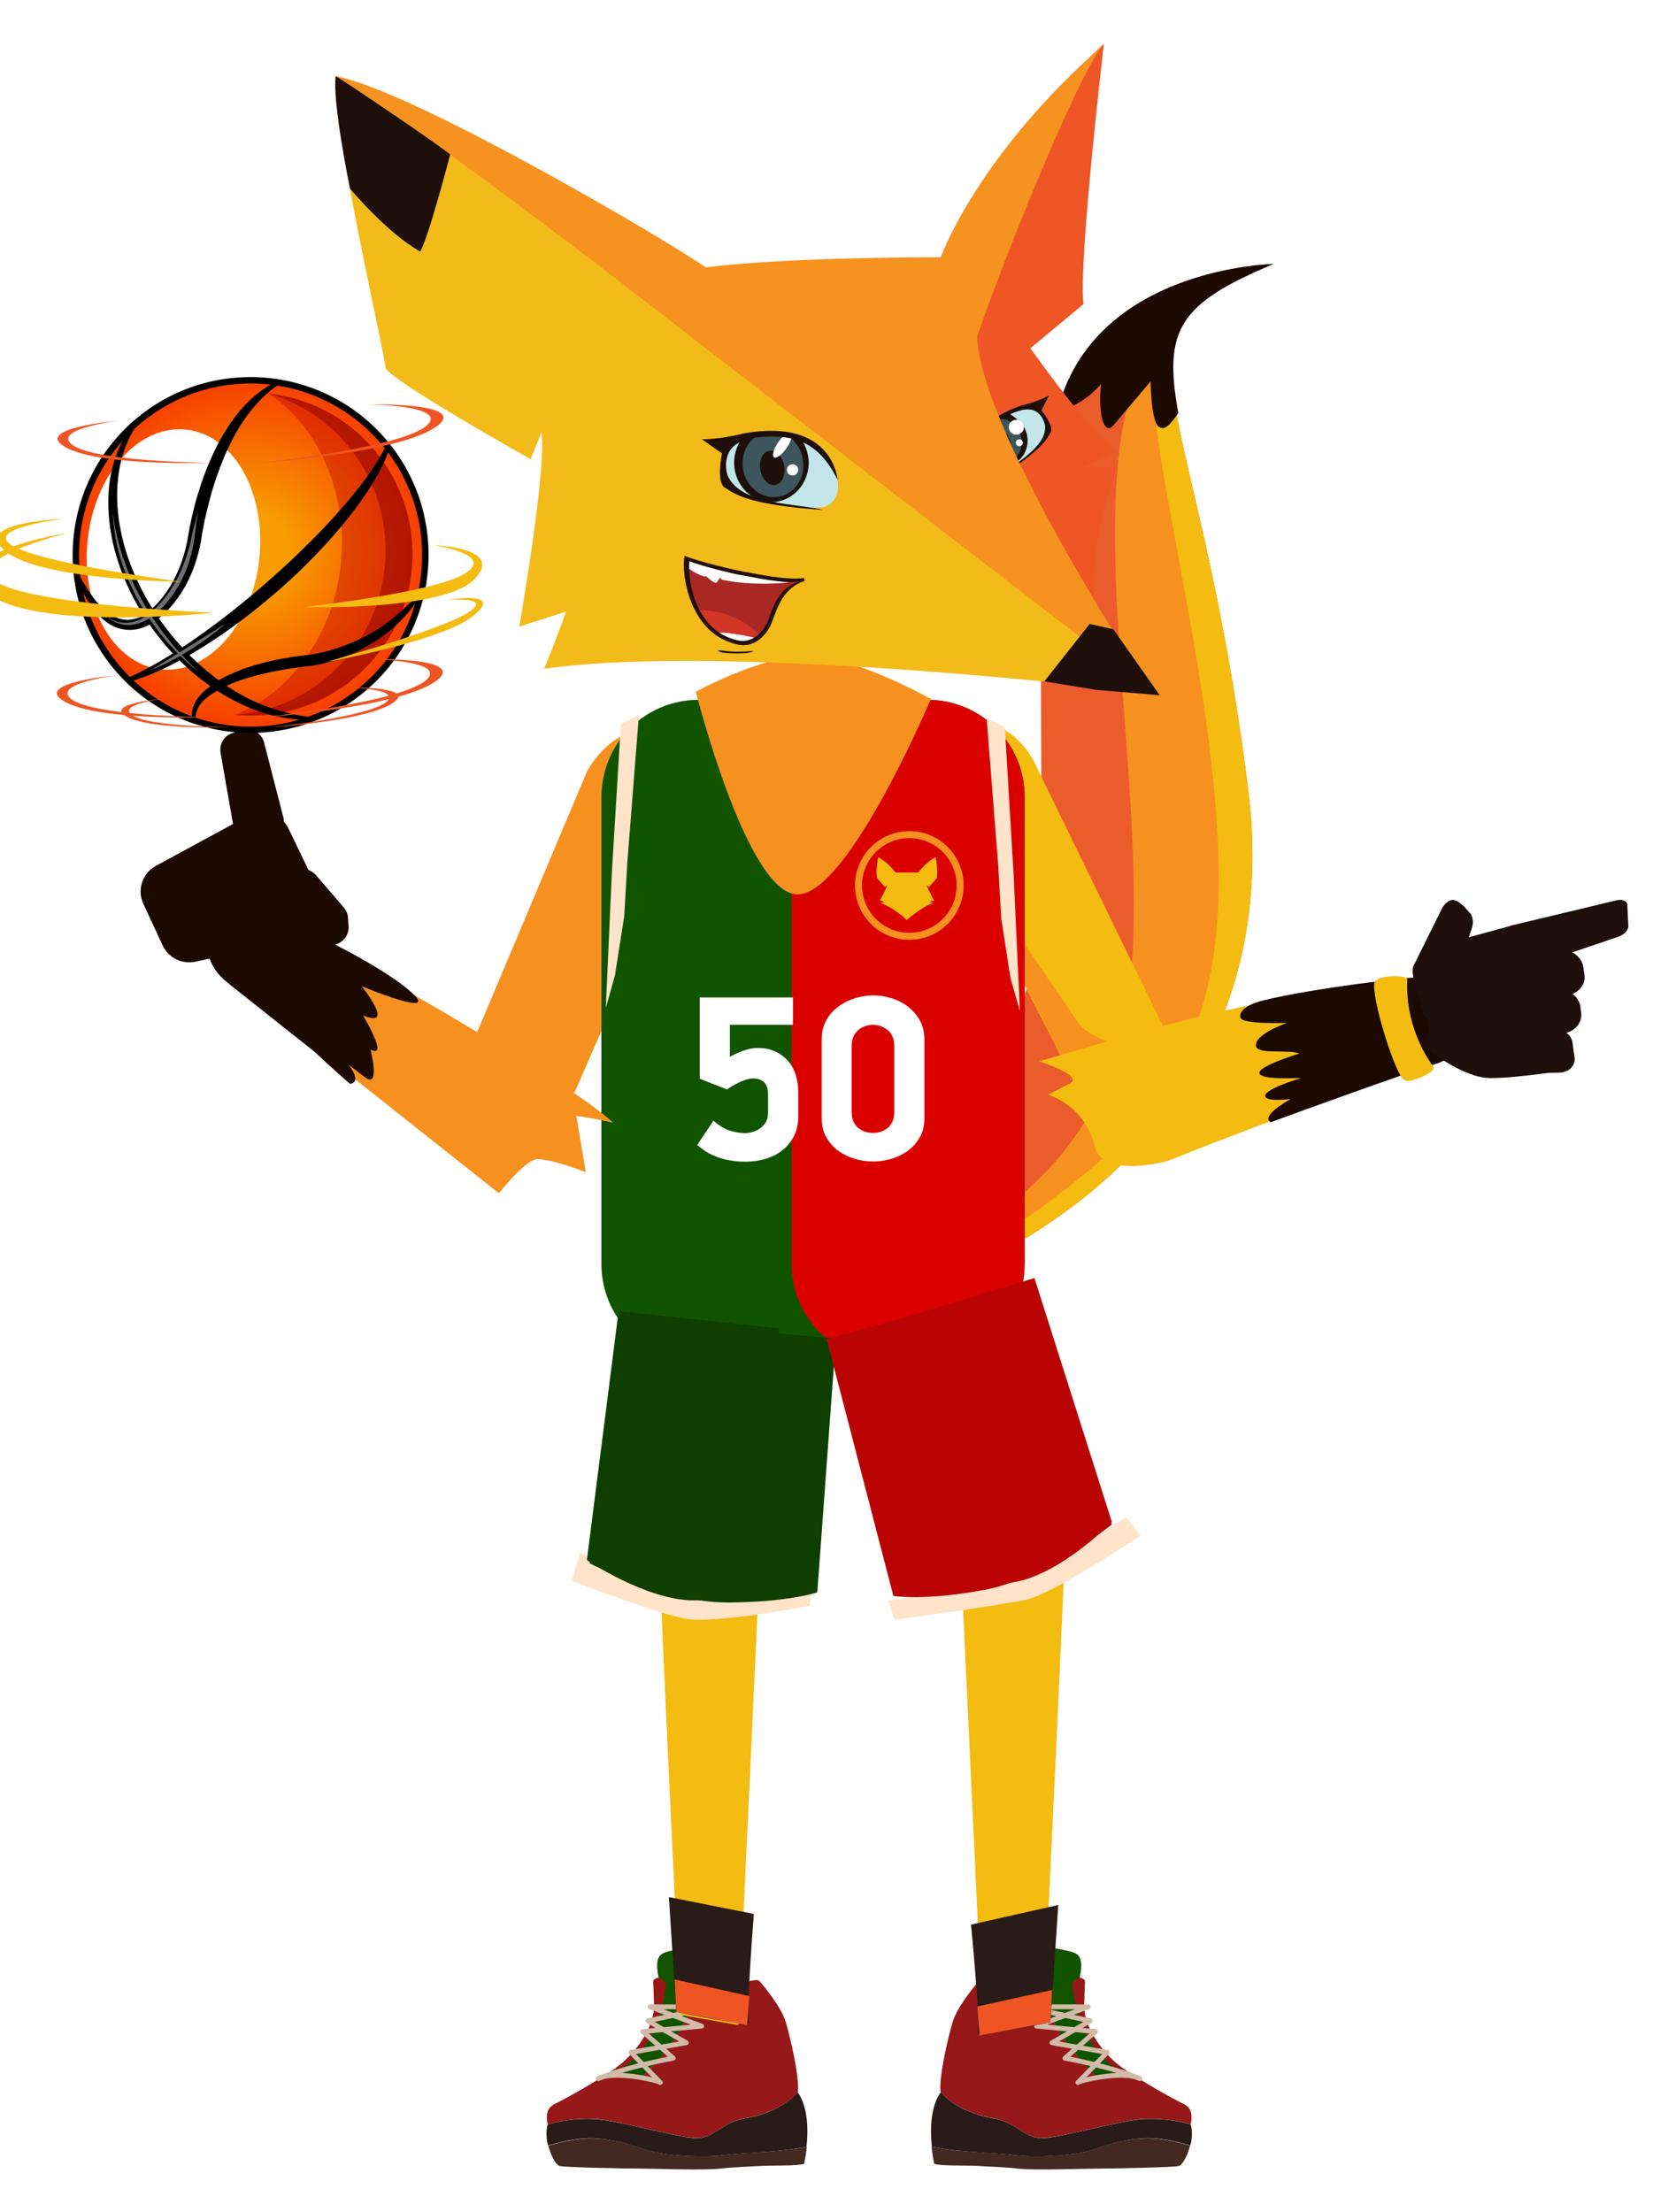 <?xml version="1.0" encoding="utf-8"?>
<!-- Generator: Adobe Illustrator 27.0.0, SVG Export Plug-In . SVG Version: 6.00 Build 0)  -->
<svg version="1.1" id="Layer_1" xmlns="http://www.w3.org/2000/svg" xmlns:xlink="http://www.w3.org/1999/xlink" x="0px" y="0px"
	 width="956.4px" height="1262.1px" viewBox="0 0 956.4 1262.1" style="enable-background:new 0 0 956.4 1262.1;"
	 xml:space="preserve">
<style type="text/css">
	.st0{fill:#EB5C2D;}
	.st1{fill:#F6911F;}
	.st2{fill:#F4BB11;}
	.st3{fill:#1B0902;}
	.st4{fill:#961818;}
	.st5{fill:#105400;}
	.st6{fill:#442922;}
	.st7{fill:#281B18;}
	.st8{fill:none;stroke:#D1BAA7;stroke-width:2.769;stroke-linejoin:round;stroke-miterlimit:10;}
	.st9{fill:#DB0000;}
	.st10{display:none;fill:#105400;}
	.st11{fill:#EE5625;}
	.st12{fill:#C2E6EA;}
	.st13{fill:#1E0F0A;}
	.st14{fill:#3D555C;}
	.st15{fill:#FFFFFF;}
	.st16{fill:#F69220;}
	.st17{fill:#F3BB1A;}
	.st18{fill:#A92823;}
	.st19{fill:#D23627;}
	.st20{fill:url(#SVGID_1_);}
	.st21{opacity:0.4;fill:#BE0000;}
	.st22{opacity:0.5;fill:#8A0000;}
	.st23{filter:url(#Adobe_OpacityMaskFilter);}
	.st24{filter:url(#Adobe_OpacityMaskFilter_00000039134426418031497720000010428009621538014637_);}
	
		.st25{mask:url(#SVGID_00000016791648753758972380000003848424692061755268_);fill:url(#SVGID_00000120537151155179618880000000326684365078652565_);}
	.st26{fill:url(#SVGID_00000054977557460301019480000017452222232873671066_);}
	.st27{fill:#6D6E71;}
	.st28{fill:#EF5523;}
	.st29{fill:#FFE4CA;}
	.st30{fill:none;stroke:#F6911F;stroke-width:4;stroke-miterlimit:10;}
	.st31{fill:#0E3F00;}
	.st32{fill:#BA0404;}
</style>
<g>
	<g>
		<path class="st0" d="M726.3,150.7c0,0-104.7,4.6-123.4,87.2s0.7,265.7-16.5,324.6c-17.2,58.9-80.1,143.6-117.1,158.9
			c14.5,16.1,20.5,26.6,20.5,26.6s252.3-60.3,222.3-298.3C682.2,211.7,624.3,191,726.3,150.7z"/>
	</g>
	<g>
		<path class="st1" d="M712.2,449.7c-30-238-87.9-258.7,14.1-299l0,0c-144.5,18.8-68.7,246.1-80.6,403.3
			c-10.6,140.3-140.3,171.9-168.1,177.1c8.6,10.5,12.3,17,12.3,17S742.2,687.8,712.2,449.7z"/>
	</g>
	<g>
		<path class="st2" d="M712.2,449.7c-30-238-87.9-258.7,14.1-299h0c-98,8.9-69.8,66.8-43.1,227.6s4.7,199.3-17.8,243.1
			c-14.6,28.5-92.2,86.8-129.5,103.7c-12.9,5.9-51.2,15.2-51.2,15.2c3.5,4.9,5.1,7.7,5.1,7.7S742.2,687.8,712.2,449.7z"/>
	</g>
	<g>
		<path class="st3" d="M726.8,150.6c0,0-102.9,1.7-123.5,84.2c5-1.2,15.6-4.8,25-15.7c-1.8,16.6,1.5,30.2,7.3,23.3
			c5.8-6.9,21-24.8,21-24.8s0.1,23.9,5.1,26.2c3,1.4,5.3-0.4,10.7-8.2C663.7,188,672.9,173.2,726.8,150.6z"/>
	</g>
</g>
<g>
	<path class="st4" d="M567,1208.6c13.4,2.2,17.3,12.1,28.8,11.2c11.5-0.8,43.6-9.8,55.1-10.7c11.5-0.8,24.6,1.2,28.5,3.3
		c1.2-5.5,0.6-9.9-4.2-12.1c-3-1.4-16.5-8.6-27.9-16c-7.2,0.8-17,1.1-19.5,1.1c-3.8,0-19.2-19-24.3-27.6
		c-5.1-8.6-10.3-25.5-15.8-27.4c-5.5-1.9-16.8-0.6-16.8-0.6v0c0,0,0,0,0,0c-7.2,2.1-10.2-1.7-12.5,0.8c-2.3,2.5-12.2,14.6-14.7,22.8
		c-2.5,8.2-8,31.4-7,40.1C536.8,1193.6,545.1,1205,567,1208.6z"/>
	<path class="st5" d="M587.7,1130.5c5.5,1.9,10.8,18.8,15.8,27.4c5.1,8.6,20.5,27.6,24.3,27.6c2.5,0,12.3-0.3,19.5-1.1
		c-7-4.5-13.3-9-16-12.2c-3-3.6-5.7-7.4-7.8-11.4l0,0c-7.1-7.4-10.7-24.6-11.2-27.7c-0.4-3.1,3.8-4.3,3.8-4.3
		c0.7-3.5,2.1-10.8-1.2-13.5c-1.9-1.6-5.4-2.2-7.7-2.7c-8.5-2-17.5-1.9-26.2-1.3c-4.8,0.3-10.5,6.1-10.1,18.8v0
		C570.9,1129.9,582.2,1128.6,587.7,1130.5z"/>
	<path class="st6" d="M624.4,1226.2c-12.2,4.4-36.7,4.7-45.3,3.5c-8.6-1.3-23-1.6-34-2.8c-6.2-0.7-10.6-1.5-13.5-2
		c0.3,3,0.8,6.2,1.5,9.7c4.6,1.3,18.1,0.8,25.3,1.2c7.2,0.5,13.3,0.5,22.6,1.5c9.3,1.1,37.1,0,45.6,0c8.4,0,43.4-0.7,46.2-1.5
		c1.7-0.5,4.8-5.4,6.3-11.6c-9-2.7-19.3-4.4-25-4.2C645.9,1220.2,636.6,1221.8,624.4,1226.2z"/>
	<path class="st7" d="M651,1209.2c-11.5,0.8-43.6,9.8-55.1,10.7c-11.5,0.8-15.4-9-28.8-11.2c-21.9-3.6-30.2-15-30.2-15
		c-2.5,3.1-7.2,12.6-5.1,31.2c2.9,0.5,7.3,1.3,13.5,2c11,1.3,25.3,1.6,34,2.8c8.6,1.3,33.1,0.9,45.3-3.5c12.2-4.4,21.5-6,29.7-6.3
		c5.7-0.2,16,1.5,25,4.2c0.9-3.6,1.2-7.7,0.3-11.6C675.6,1210.4,662.5,1208.3,651,1209.2z"/>
	<path class="st4" d="M611.9,1133.2c4.3,34.5,22.6,46.4,32,51.5l3.4-0.3c0,0-14.8-7.6-23.8-23.7c-3.1-5.5-4.9-11.3-4.8-16.8
		c0.1-3.4,0.2-6.9,0.3-10.3c0-1.2,0.5-2.8-0.1-3.9c-0.2-0.3-1.6-1.2-2.3-1.3h-0.8C615.7,1128.4,611.6,1130.1,611.9,1133.2z"/>
	<path class="st8" d="M615.1,1188.2c0-0.8,25.5-7.3,35.4-2.2c-16.5-7-42.8-11.7-42.8-11.7l17.4-15.2l-33.6-3.1l29.5-11h-36l37.1,8
		l-21.8,12.5l31.5,5.5L615.1,1188.2z"/>
</g>
<g>
	<path class="st4" d="M425,1208.6c-13.4,2.2-17.3,12.1-28.8,11.2c-11.5-0.8-43.6-9.8-55.1-10.7c-11.5-0.8-24.6,1.2-28.5,3.3
		c-1.2-5.5-0.6-9.9,4.2-12.1c3-1.4,16.5-8.6,27.9-16c7.2,0.8,17,1.1,19.5,1.1c3.8,0,19.2-19,24.3-27.6c5.1-8.6,10.3-25.5,15.8-27.4
		c5.5-1.9,16.8-0.6,16.8-0.6v0c0,0,0,0,0,0c7.2,2.1,10.2-1.7,12.5,0.8c2.3,2.5,12.2,14.6,14.7,22.8c2.5,8.2,8,31.4,7,40.1
		C455.2,1193.6,446.9,1205,425,1208.6z"/>
	<path class="st5" d="M404.3,1130.5c-5.5,1.9-10.8,18.8-15.8,27.4c-5.1,8.6-20.5,27.6-24.3,27.6c-2.5,0-12.3-0.3-19.5-1.1
		c7-4.5,13.3-9,16-12.2c3-3.6,5.7-7.4,7.8-11.4l0,0c7.1-7.4,10.7-24.6,11.2-27.7c0.4-3.1-3.8-4.3-3.8-4.3
		c-0.7-3.5-2.1-10.8,1.2-13.5c1.9-1.6,5.4-2.2,7.7-2.7c8.5-2,17.5-1.9,26.2-1.3c4.8,0.3,10.5,6.1,10.1,18.8v0
		C421.1,1129.9,409.8,1128.6,404.3,1130.5z"/>
	<path class="st6" d="M367.6,1226.2c12.2,4.4,36.7,4.7,45.3,3.5c8.6-1.3,23-1.6,34-2.8c6.2-0.7,10.6-1.5,13.5-2
		c-0.3,3-0.8,6.2-1.5,9.7c-4.6,1.3-18.1,0.8-25.3,1.2c-7.2,0.5-13.3,0.5-22.6,1.5c-9.3,1.1-37.1,0-45.6,0c-8.4,0-43.4-0.7-46.2-1.5
		c-1.7-0.5-4.8-5.4-6.3-11.6c9-2.7,19.3-4.4,25-4.2C346.1,1220.2,355.4,1221.8,367.6,1226.2z"/>
	<path class="st7" d="M341,1209.2c11.5,0.8,43.6,9.8,55.1,10.7c11.5,0.8,15.4-9,28.8-11.2c21.9-3.6,30.2-15,30.2-15
		c2.5,3.1,7.2,12.6,5.1,31.2c-2.9,0.5-7.3,1.3-13.5,2c-11,1.3-25.3,1.6-34,2.8c-8.6,1.3-33.1,0.9-45.3-3.5
		c-12.2-4.4-21.5-6-29.7-6.3c-5.7-0.2-16,1.5-25,4.2c-0.9-3.6-1.2-7.7-0.3-11.6C316.4,1210.4,329.5,1208.3,341,1209.2z"/>
	<path class="st4" d="M380,1133.2c-4.3,34.5-22.6,46.4-32,51.5l-3.4-0.3c0,0,14.8-7.6,23.8-23.7c3.1-5.5,4.9-11.3,4.8-16.8
		c-0.1-3.4-0.2-6.9-0.3-10.3c0-1.2-0.5-2.8,0.1-3.9c0.2-0.3,1.6-1.2,2.3-1.3h0.8C376.3,1128.4,380.4,1130.1,380,1133.2z"/>
	<path class="st8" d="M376.8,1188.2c0-0.8-25.5-7.3-35.4-2.2c16.5-7,42.8-11.7,42.8-11.7l-17.4-15.2l33.6-3.1l-29.5-11h36l-37.1,8
		l21.8,12.5l-31.5,5.5L376.8,1188.2z"/>
</g>
<path class="st1" d="M401.2,455.2c0,0,4-34.4-24.3-38.9c-28.3-4.5-42.2,24.5-42.2,24.5l-68.6,162.8c0,0-14.2,43.2,7.8,48.4
	s54.3-29.4,54.3-29.4L401.2,455.2z"/>
<path class="st2" d="M676.2,611.2l-86.3-177c0,0-13.6-27.8-39.6-20.1c-26,7.7-24.5,34-24.5,34l97.5,189l43.3,7.7"/>
<path class="st1" d="M605.6,603.5c0,0,49.7-3.2,37.6-6c-24.2-5.7-28.3-14.5-28.3-14.5l-80-117.4l61,117.6L605.6,603.5z"/>
<g>
	<path class="st5" d="M421.6,370.2c3.5-4.4,19.3-9.3,37.9-9.3c18.6,0,34.4,4.8,37.9,9.3l-5.1,0.6c-7.5-5.9-30.6-6-33.7-6
		c-30.7,0-35.8,9.3-35.8,9.3L421.6,370.2z"/>
	<path class="st5" d="M529.3,776.6H398.6c-30.6,0-55.4-24.8-55.4-55.4V454.7c0-30.6,24.8-55.4,55.4-55.4h130.7
		c30.6,0,55.4,24.8,55.4,55.4v266.5C584.7,751.8,559.9,776.6,529.3,776.6z"/>
	<path class="st9" d="M529.3,776.6h-22.2c-30.6,0-55.4-24.8-55.4-55.4V454.7c0-30.6,24.8-55.4,55.4-55.4h22.2
		c30.6,0,55.4,24.8,55.4,55.4v266.5C584.7,751.8,559.9,776.6,529.3,776.6z"/>
	<path class="st10" d="M529.3,682.4h-19.2c-30.6,0-55.4-24.8-55.4-55.4v-92.3c0-30.6,24.8-55.4,55.4-55.4h19.2
		c30.6,0,55.4,24.8,55.4,55.4V627C584.7,657.6,559.9,682.4,529.3,682.4z"/>
	<path class="st1" d="M397.1,394.7c0,0,37.4-20.8,64.2-20.5s69.9,24.6,69.9,24.6s-47.1,111.4-76,111.5
		C426.2,510.4,397.1,394.7,397.1,394.7z"/>
</g>
<path class="st11" d="M629.9,25.1c0,0-14.6,124.5-11.6,148.4c-30.3,25.2-30.3,25.2-30.3,25.2s36,50.9,49.5,58.8
	c-19.8,9.1-19.8,9.1-19.8,9.1l19.6,0.3c0,0-24.3,66.9-7.4,94c8.2,13.1-61.3-67.7-63.8-71.2c-2.5-3.5-26.2-75.3-27-81
	c-0.8-5.7,9.2-42.2,12.7-49.9c3.5-7.6,53.5-99.1,53.5-99.1S609.5,42.8,629.9,25.1z"/>
<g>
	<g>
		<g>
			<path class="st12" d="M591.3,233.1c0,0,8.7,7.7,7.1,12.9c-1.6,5.2-17.4,20.5-28.7,25.2c-5.8,2.2-12.8-4-10.6-15.2
				C561.3,244.8,569.5,231.9,591.3,233.1z"/>
		</g>
		<g>
			<g>
				<path class="st13" d="M556.8,249l0.1-0.2c3.1-5.6,8.5-8.6,13.8-10.1l2.4-1.3c0,0-1.3-1.1,0.6-0.6c0.6-0.1,0.7-0.5,1.2-0.5
					l0.4-0.6l0.8,0.5c2.8,1.5,7,5.1,8.5,7.9c1.6,3.1,2.1,6.5,1.6,9.7c0,0,0,0,0,0l0,0c-0.7,4.5-3.3,8.5-7.5,10.7
					c-7.1,3.7-16.1,0.5-20-7.1C557.2,254.8,556.6,251.9,556.8,249z"/>
			</g>
			<g>
				
					<ellipse transform="matrix(0.953 -0.302 0.302 0.953 -49.301 184.598)" class="st14" cx="571.3" cy="251.5" rx="11.8" ry="12.9"/>
			</g>
			<g>
				
					<ellipse transform="matrix(0.953 -0.302 0.302 0.953 -49.588 184.715)" class="st13" cx="572.2" cy="252.6" rx="4.7" ry="6.8"/>
			</g>
			<g>
				<path class="st15" d="M576,241.8c-1.8,5.3,4.5,8.6,7.8,4.1c0,0,0.1-0.1,0.1-0.2c1.8-5.3-4.5-8.6-7.8-4.1
					C576,241.7,576,241.8,576,241.8z"/>
			</g>
			<path class="st15" d="M579.7,252.3c-0.1,2.6,3.2,3.2,4,0.7c0,0,0-0.1,0-0.1c0.1-2.6-3.2-3.2-4-0.7
				C579.7,252.3,579.7,252.3,579.7,252.3z"/>
		</g>
		<g>
			<path class="st13" d="M559.3,264.7c0,0-10.1-22.5,23.9-33.4c9.7-2.3,15.4-5.7,15.4-5.7l-4.3,8.6c0,0,7.4,8.9,5.3,12.3
				c-2.1,3.5-3.8,9.6-29.9,25.9c8.2-7.5,27.5-16.8,26.7-29.4c-0.1-1.1-1.3-4.7-2.9-6.2c-3-3.7-8.2-4.7-17.3-0.3
				C567.2,240.8,558.6,246.9,559.3,264.7z"/>
		</g>
	</g>
</g>
<g>
	<path class="st16" d="M364.2,210.8l293.6,184.7c0,0-96.9-145.1-100.3-203.2c13.4-39.9,58.6-152.8,72.5-167.1
		c-72.7,63.8-93.2,121.6-93.2,121.6s-83.7-0.4-134.1,5.7c-21.1-14.8-166.7-100.7-211-109C253.3,89.6,343.6,156.7,364.2,210.8z"/>
	<path class="st17" d="M657.8,395.5c0,0-239.5-29.4-347.3-13.9c9.7-23.8,12.4-32.6,12.4-32.6l-26.6,8.5c0,0,15.8-90.2,12.7-110.8
		c-6.2,15.3-6.2,15.3-6.2,15.3s-83-46.5-82.9-52.5c0.1-6-31.2-140.5-28.3-166.1c63.5,39.4,208.6,153.4,208.6,153.4L657.8,395.5
		L657.8,395.5z"/>
	<path class="st13" d="M256.9,88.2c0,0-12.4,47.5-17.1,55.3c-18.6-10.2-40.1-35.9-40.1-35.9s-10.3-50.4-8.1-64.2
		C197.3,46.7,252.9,84.3,256.9,88.2z"/>
	<polygon class="st13" points="621.8,356 595.9,388.8 625.6,393.6 661.8,396.7 635.3,359 	"/>
</g>
<g>
	<path class="st12" d="M415.1,255.2c0,0-6,15.9-0.3,21.5c5.7,5.6,36.5,14.5,54.2,12.7c8.9-1.2,13.8-13.9,3.3-26.8
		C461.8,249.7,442.4,238.7,415.1,255.2z"/>
</g>
<g>
	<g>
		<path class="st13" d="M457.9,251.6l-0.2-0.2c-7.9-5.1-16.8-5.2-24.7-3.6l-4,0c0,0-1.6,0.3-3.7,2.2c-0.8,0.3-1.6,0.6-2.3,0.9
			l-0.2,0.1l-0.1,0.2c-2.5,3.9-3.8,8.4-3.8,13.1c0.1,5.1,1.8,9.8,4.6,13.6c0,0,0,0,0,0l0,0c4,5.3,10.1,8.7,17,8.6
			c11.7-0.2,21.1-10.4,21-22.8C461.3,259.4,460.1,255.2,457.9,251.6z"/>
	</g>
	<g>
		
			<ellipse transform="matrix(0.984 -0.181 0.181 0.984 -40.646 84.221)" class="st14" cx="440.9" cy="264.7" rx="17.3" ry="18.8"/>
	</g>
	<g>
		
			<ellipse transform="matrix(0.984 -0.181 0.181 0.984 -41.041 84.184)" class="st13" cx="440.5" cy="266.8" rx="6.9" ry="9.9"/>
	</g>
	<g>
		
			<ellipse transform="matrix(0.567 -0.824 0.824 0.567 -16.202 477.673)" class="st15" cx="446.5" cy="254.3" rx="8.5" ry="2.9"/>
	</g>
	<path class="st15" d="M454.9,266.1c2.1,3.7-2.1,7-5.2,4.1c0,0-0.1-0.1-0.1-0.1c-2.1-3.7,2.1-7,5.2-4.1
		C454.8,266.1,454.9,266.1,454.9,266.1z"/>
</g>
<g>
	<g>
		<path class="st13" d="M478,273.9c0,0-2.3-35.8-53.7-26.6c-14.1,3.6-23.8,3.3-23.8,3.3l11.5,8.1c0,0-3.5,16.5,1.6,19.5
			c5,3,11.4,9.7,56.3,12.8c-15.8-4-47-2.7-54.6-19.5c-0.7-1.4-1.6-6.9-0.5-10c1.4-6.9,7.4-11.7,22.1-12.3
			C451.5,248.6,466.7,250.6,478,273.9z"/>
	</g>
</g>
<g>
	<path class="st13" d="M430,371.4c0,0-8.7,0.9-15.3,0.1s-5.1-0.6-3.9,0.4C412.1,372.9,428.3,373.5,430,371.4z"/>
	<g>
		<path class="st13" d="M390.5,318.1l0.2-1.1l1,0.5c5,2.2,26.7,7.9,37.4,9.5c0.2,0,20,4.3,29.7,2.8l0.4,1.7c-1,0.3-1.9,0.7-3,1.1
			c0,0-0.1,0-0.1,0l0,0.1c-9,4.2-12.4,13.5-14.9,20.4l-0.6,1.6c-2.6,6.9-8,12.1-13.8,13.2c-1.7,0.3-3.5,0.3-5.2,0
			C392.9,362.2,388.9,326.7,390.5,318.1z"/>
		<g>
			<path class="st18" d="M428.9,327.9c-10.8-1.7-32.5-7.3-37.6-9.6c-1.1,6.1,0.9,42.9,30.4,48.9c8.5,1.6,15.3-5.3,18.1-12.7
				c2.7-7.4,6.5-20,19.2-23.7C449,332.2,428.9,327.9,428.9,327.9z"/>
			<path class="st19" d="M433.5,362.5c0,0-11.3-14.1-34.6-14.4c3.6,5.5,10.4,15.5,18,17.2C424.5,367.1,429.9,366.3,433.5,362.5z"/>
			<path class="st15" d="M430.3,363.8c0,0-13.8-3.2-20-2.8c2.6,2.5,10.7,8.1,20.9,3.3"/>
			<path class="st15" d="M450.5,332.3c0,0-20.2,2.4-38.9-1.6c-0.5-1.2-0.5-1.2-0.5-1.2l-2.2,2.9c0,0-0.5,1.2-4.9-2.7
				c-1.1-0.9-1.1-0.9-1.1-0.9l-1.1,0.1c0,0-7-2.3-9.1-5.2c-0.8-4.8,0.7-4,0.7-4s17,6.4,28.9,8.2S445,331.9,450.5,332.3z"/>
			<path class="st13" d="M428.9,327.9c0,0,20,4.3,30,2.8c-1,0.3-2,0.7-2.9,1.1c-9.3,1.3-27.7-2.7-27.7-2.7
				c-10-1.5-30.1-6.8-34.9-8.9c-1,5.7,0.8,39.8,28.2,45.3c7.9,1.4,14.2-5,16.8-11.8c2.5-6.7,5.9-18.2,17.3-21.8
				c-10.1,4.7-13.5,15.8-15.9,22.5c-2.7,7.4-9.6,14.3-18.1,12.7c-29.5-5.9-31.5-42.7-30.4-48.9C396.5,320.6,418.1,326.2,428.9,327.9
				z"/>
		</g>
	</g>
</g>
<path class="st2" d="M819.6,606.7c1.2-10.9-19.4-28.2-1.7-43.6c-76.3-4.8-184,30.9-224.8,42.4c27.2,9.5,17.4,12.6,17.4,12.6
	l-12.4,6.5c0,0,20.8,5.6,26.8,29.9c4.5,18.1,41.5,7.9,41.5,7.9S740.9,632,819.6,606.7z"/>
<path class="st3" d="M722.2,625.9c1.7,2.9,15,1.1,14.4,1.1c0,0-17.6,9.5-11.5,13.3c10.6-3.9,30.6-11.1,30.6-11.1
	s53.2-19.2,62.4-21.8c8.5-2.5,15.6-7.6,17.8-17.3c1.6-7.1,0.6-16.8-3.8-23.3c-4.3-6.4-11.6-10.3-16.8-9.6
	c-11.1,0.1-66.7,6.7-94.5,13.6c-11.4,2.8-13.8,7.3-12.9,9.9c1.2,3.9,26.6,2.9,26.6,2.9s-19.4,6.6-17.7,13.5c1.2,4.7,19.1,1.5,24.7,4
	c0,0-23.8,7.2-22.8,11.2c0.8,3.4,14.1,3,23.8,2.8C742.3,615.2,719.7,621.7,722.2,625.9z"/>
<path class="st2" d="M817.7,608.2c-4.9-6.5-15.9-25.1-14.6-49.3c0.1-2-7.7-2.1-9.6-1.9c-8,0.9-6.3,1.7-8.4,2.4
	c-4.7,1.6,8.6,47.2,15.2,56c1.9,2.5,6.3,1,10.2-0.6C815,612.9,819.4,610.5,817.7,608.2z"/>
<path class="st1" d="M136.7,563.6c0,0,8.6-40.9,23-36c36,12.2,14.4,4.9,14.4,4.9s146.6,80.7,175.8,108.1c-18.2-4-21-3.8-21-3.8
	l5.4,32c0,0-22.1-8.7-28.9-7.2c-6.8,1.6-20.7,19.2-20.7,19.2L136.7,563.6z"/>
<path class="st3" d="M130.1,560.9c24.2,19.3,48.8,38.7,48.8,38.7s12.5,11.6,20.8,18.8c7.2-0.9-0.7-10.9-0.7-10.9s0,0,9.2,7.1
	c9.2,7.1,3.2-15.8,3.2-15.8c10.9,5.8-4.2-19.4-4.2-19.4c19,7.8-0.8-16.7-0.8-16.7s47.1,19.6,27.5,2.7s-65-37.6-75.3-41.8
	c-11.4-5.1-15.6-4.2-20.9-5.9C131.4,515.8,103.4,539.6,130.1,560.9z"/>
<path class="st3" d="M141.7,465.4L89,494c-7.8,4.2-10.9,13.7-7.2,21.7l11,23.7c3.3,7.1,11,10.9,18.7,9.3l60.6-13
	c10.6-2.3,16.2-13.8,11.5-23.6l-18.9-39.2C160.6,464.3,150.1,460.9,141.7,465.4z"/>
<path class="st3" d="M160.1,515.3l12.6,19.8c2,3.1,5.5,4.9,9.2,4.6l7.6-0.5c5.6-0.4,9.8-5.2,9.4-10.8l-0.3-4.7
	c-0.1-2.2-1-4.2-2.4-5.9l-15.8-18.4c-3.8-4.4-10.4-4.7-14.6-0.7l-4,3.8C158.2,505.9,157.5,511.3,160.1,515.3z"/>
<path class="st3" d="M125.8,429.2l7.4,42.2c0.5,3.7,3,6.8,6.4,8.1l7.1,2.7c5.2,2,11-0.7,13-5.9l1.6-4.4c0.8-2,0.9-4.3,0.2-6.3
	l-10.9-42.3c-1.6-5.5-7.5-8.6-13-6.7l-5.3,1.8C128,419.8,125.2,424.4,125.8,429.2z"/>
<path class="st13" d="M859.2,568.6l31,0c8.4,0,14.9-5.4,14-12.2l-0.7-4.7c-1-6.9-9.1-11.5-17.5-10.4l-30.9,4.3
	c-5.5,0.8-8.9,5.5-8,10.5l0.6,3.4C848.8,564.6,853.7,568.6,859.2,568.6z"/>
<path class="st13" d="M872.7,551.7l50.7-17.2c3.3-1.1,5.9-3.8,5.8-6l-0.6-12.3c-0.1-2.2-2.8-3.3-6.2-2.5l-60.2,14.4c0,0,0,0,0,0
	l0.6,21.5C862.8,552.6,867.4,553.5,872.7,551.7z"/>
<path class="st13" d="M864.1,591.7l27.3-2c6.8-0.5,11.7-5.9,10.9-12l-0.5-3.5c-0.9-6.1-7.1-10.2-13.8-9.3l-26.9,3.8
	c-5.6,0.8-9.4,5.7-8.7,11l0.4,3.1C853.4,588.1,858.4,592.1,864.1,591.7z"/>
<path class="st13" d="M872.2,612.4l17.6-0.4c5.4-0.1,9.4-4,8.7-8.8l-1.2-8.5c-0.7-4.7-5.7-7.9-11-7.2l-17.3,2.4
	c-4.2,0.6-7,4.3-6.5,8.2l1,7.1C864.1,609.3,867.9,612.4,872.2,612.4z"/>
<path class="st13" d="M820,584.6c0,0,2.7-3.4,3.8-6.8l16.2-48.6c0.8-2.4,0.6-5.1-0.5-7.4l-3.8-4.4c-5.2-4.7-7.8-5.8-12.4,0
	l-16.3,32.9c-2.2,2.7,0.3,11.2,1.4,14.5l4.2,14.9"/>
<path class="st13" d="M863.6,527.8l-52.1,14.3l4.8,57.7c0,0,19.1,15.3,34.3,15.3s41.9-4.3,41.9-4.3L863.6,527.8z"/>
<path d="M207,395.5c-43.5,35.3-107.6,28.6-142.9-14.9S35.5,273.1,79,237.8c43.5-35.3,107.6-28.6,142.9,14.9S250.5,360.2,207,395.5z"
	/>
<radialGradient id="SVGID_1_" cx="186.318" cy="3504.713" r="97.912" gradientTransform="matrix(0.776 -0.63 0.63 0.776 -2210.176 -2287.268)" gradientUnits="userSpaceOnUse">
	<stop  offset="0.234" style="stop-color:#F79C01"/>
	<stop  offset="1" style="stop-color:#F74000"/>
</radialGradient>
<circle class="st20" cx="143" cy="316.7" r="97.9"/>
<path class="st21" d="M194.5,321.5c-4.2,40.8-28.8,73.8-60.3,86.3c50.4,5,95.4-31.7,100.7-82.1c5.2-50.4-31.3-95.6-81.6-101.1
	C181.5,243.4,198.7,280.7,194.5,321.5z"/>
<path class="st22" d="M219.5,324.1c-4.8,45.8-41.4,80.5-85.1,83.7c50.3,4.9,95.2-31.8,100.5-82.1c5.2-50.4-31.2-95.5-81.4-101.1
	C195.6,236.8,224.3,278.3,219.5,324.1z"/>
<defs>
	<filter id="Adobe_OpacityMaskFilter" filterUnits="userSpaceOnUse" x="49.4" y="244.9" width="99.1" height="137.2">
		<feFlood  style="flood-color:white;flood-opacity:1" result="back"/>
		<feBlend  in="SourceGraphic" in2="back" mode="normal"/>
	</filter>
</defs>
<mask maskUnits="userSpaceOnUse" x="49.4" y="244.9" width="99.1" height="137.2" id="SVGID_00000147899847172390972680000012979576562153447101_">
	<g class="st23">
		<defs>
			
				<filter id="Adobe_OpacityMaskFilter_00000036954568934521089880000002524115930123535266_" filterUnits="userSpaceOnUse" x="49.4" y="244.9" width="99.1" height="137.2">
				<feFlood  style="flood-color:white;flood-opacity:1" result="back"/>
				<feBlend  in="SourceGraphic" in2="back" mode="normal"/>
			</filter>
		</defs>
		
			<mask maskUnits="userSpaceOnUse" x="49.4" y="244.9" width="99.1" height="137.2" id="SVGID_00000147899847172390972680000012979576562153447101_">
			<g style="filter:url(#Adobe_OpacityMaskFilter_00000036954568934521089880000002524115930123535266_);">
			</g>
		</mask>
		
			<radialGradient id="SVGID_00000152225550873216412270000009944788761827564947_" cx="-2945.718" cy="1888.197" r="58.915" fx="-2945.718" fy="1880.398" gradientTransform="matrix(0.165 -1.583 1.134 0.118 -1556.962 -4571.811)" gradientUnits="userSpaceOnUse">
			<stop  offset="5.617980e-03" style="stop-color:#FFFFFF"/>
			<stop  offset="1" style="stop-color:#000000"/>
		</radialGradient>
		
			<path style="mask:url(#SVGID_00000147899847172390972680000012979576562153447101_);fill:url(#SVGID_00000152225550873216412270000009944788761827564947_);" d="
			M106.1,245.1c27.1,2.8,45.8,35.7,41.9,73.5c-3.9,37.8-29.1,66.1-56.1,63.3C64.8,379,46,346.1,50,308.4
			C53.9,270.6,79,242.3,106.1,245.1z"/>
	</g>
</mask>
<radialGradient id="SVGID_00000029033565457498092900000002984867210340051611_" cx="-2945.718" cy="1888.197" r="58.915" fx="-2945.718" fy="1880.398" gradientTransform="matrix(0.165 -1.583 1.134 0.118 -1556.962 -4571.811)" gradientUnits="userSpaceOnUse">
	<stop  offset="5.617980e-03" style="stop-color:#FFFFFF"/>
	<stop  offset="1" style="stop-color:#FFFFFF"/>
</radialGradient>
<path style="fill:url(#SVGID_00000029033565457498092900000002984867210340051611_);" d="M106.1,245.1c27.1,2.8,45.8,35.7,41.9,73.5
	c-3.9,37.8-29.1,66.1-56.1,63.3C64.8,379,46,346.1,50,308.4C53.9,270.6,79,242.3,106.1,245.1z"/>
<path d="M221.7,257.5c-2.8,7.9-7.1,15.3-11.6,22.3c-4.6,7-9.6,13.7-15,20.1c-5.3,6.5-11,12.6-16.8,18.6c-5.8,6-11.9,11.7-18.1,17.2
	c-6.3,5.5-12.7,10.8-19.3,15.9c-6.6,5-13.4,10-20.4,14.5c-7,4.6-14.2,8.8-21.6,12.7c-7.5,3.8-15.1,7.2-23.2,9.6l-2.2-1.8
	c7.4-3.4,15.9-8,22.8-12.3c7-4.3,13.7-8.9,20.4-13.7c6.6-4.8,13.2-9.7,19.5-14.9c6.4-5.1,12.7-10.4,18.8-15.9
	c6.2-5.4,12.2-11,18-16.7c5.9-5.7,11.6-11.6,17.1-17.6c5.5-6.1,10.8-12.3,15.8-18.7c5-6.5,10.2-14.4,14-21.7L221.7,257.5z"/>
<path d="M77.4,243.3c-6.5,10.6-9.1,20.6-10,29.5c-1,8.9-0.6,17.9,0.9,26.7c1.5,8.8,4,17.4,7.4,25.7c3.4,8.3,7.5,16.2,12.4,23.7
	c2.4,3.8,5,7.4,7.8,11c2.7,3.5,5.7,6.9,8.7,10.2c6.1,6.6,12.8,12.5,20,17.9c7.2,5.3,15,9.9,23.2,13.4c8.2,3.6,20,6.6,29,7.7
	l-3.2,1.6c-2.3-0.1-4.6-0.2-7-0.5c-2.3-0.3-4.6-0.7-6.9-1.1c-4.6-0.9-9.1-2.2-13.5-3.8c-8.8-3.2-17.1-7.6-24.8-12.9
	c-7.8-5.2-14.9-11.4-21.4-18.1c-3.3-3.4-6.3-6.9-9.2-10.6c-2.9-3.6-5.6-7.5-8.2-11.4c-5-7.9-9.4-16.2-12.8-25
	c-3.3-8.7-5.9-17.8-7.1-27.2c-1.2-9.3-1.3-18.8,0.3-28.1c1.7-9.2,4.9-18.3,10.3-25.9L77.4,243.3z"/>
<path d="M238.5,342c-5.9,9.1-13.9,16.9-23,23c-9.1,6.1-19.3,10.6-30,13.3c-2.7,0.7-5.4,1.2-8.2,1.6c-2.7,0.3-5.2,0.6-7.9,1
	c-5.2,0.7-10.4,1.6-15.5,2.7c-5.1,1.1-10.2,2.4-15.1,4c-2.5,0.8-4.9,1.7-7.3,2.7c-1.2,0.5-2.4,1-3.5,1.6c-0.6,0.3-1.1,0.6-1.7,0.9
	c-0.5,0.3-1.1,0.7-1.5,0.9l-0.3,0.2l0,0c-3.2,1.7-6.2,3.6-8.6,6.1c-1.2,1.2-2.2,2.6-3,4.2c-0.7,1.5-1.5,3.7-1.1,6l-2.2-1
	c-0.3-2.1,0-4.2,0.7-6.1c0.7-1.9,1.7-3.7,3-5.3c2.5-3.2,5.7-5.7,9-7.8l-0.3,0.2c0.7-0.6,1.2-0.9,1.8-1.4c0.6-0.4,1.2-0.8,1.8-1.1
	c1.2-0.7,2.4-1.4,3.7-2c2.5-1.2,5-2.3,7.6-3.3c5.1-2,10.4-3.5,15.6-4.8c5.3-1.3,10.6-2.2,16-3c2.7-0.4,5.4-0.7,8-1
	c2.4-0.3,5-0.8,7.5-1.4c10-2.4,19.8-6.3,28.8-11.5c9-5.2,18.9-13.9,25.9-21.8L238.5,342z"/>
<path d="M45.4,328.6c2.1,3.7,6.5,10.8,9.1,14c2.6,3.2,5.6,6.1,8.9,8.1c3.3,2.1,6.9,3.2,10.5,2.9c1.8-0.2,3.6-0.6,5.3-1.3
	c0.9-0.3,1.7-0.8,2.5-1.2c0.4-0.2,0.8-0.5,1.2-0.7c0.3-0.2,0.7-0.5,1.1-0.8c6.2-4.8,11.3-11.4,15.1-18.6c3.8-7.2,6.4-15,7.9-23.1
	l0.1-0.6l0.1-0.8l0.3-1.6l0.6-3.2c0.4-2.1,0.9-4.3,1.3-6.4c1-4.3,2-8.5,3.3-12.7c2.5-8.3,5.5-16.6,9.3-24.5
	c3.7-7.9,8.3-15.5,13.8-22.4c5.6-6.8,12.2-12.9,20-17l3.5,0.7c-7.2,4.2-14.7,12.5-19.5,19.4c-4.8,6.8-8.6,14.3-11.9,22
	c-3.2,7.7-6,15.7-8.1,23.8c-1.1,4.1-2.1,8.1-3,12.2c-0.4,2.1-0.8,4.1-1.2,6.2l-0.5,3.1l-0.2,1.5l-0.1,0.7l-0.1,0.4l0,0.2l-0.1,0.4
	c-1.7,8.7-4.5,17.3-8.9,25.2c-2.2,3.9-4.8,7.7-7.7,11.1c-2.9,3.5-6.2,6.6-10.1,9.3c-0.5,0.3-1,0.6-1.6,1c-0.5,0.3-1,0.6-1.6,0.8
	c-1.1,0.5-2.2,1-3.3,1.4c-2.3,0.8-4.7,1.3-7.2,1.3c-5,0.1-9.9-1.8-13.6-4.6c-3.8-2.8-6.7-6.3-9.2-10c-2.5-3.7-4.5-7.6-6.1-11.6
	L45.4,328.6z"/>
<path class="st27" d="M113.1,292c-0.6,3.9-1.3,7.7-1.7,11.5l-0.4,2.9c-0.1,0.5-0.1,0.9-0.2,1.5l-0.2,1.4c-0.3,2-0.7,3.9-1.2,5.8
	c-1.8,7.7-4.9,15.1-9.1,21.8c-2.1,3.3-4.6,6.5-7.3,9.4c-1.4,1.4-2.8,2.8-4.4,4.1c-1.5,1.3-3.1,2.5-5,3.4c-3.5,1.9-7.6,3.1-11.6,2.8
	c-4-0.3-7.8-1.9-10.9-4.4c3.4,2,7.1,3.3,10.9,3.1c3.8,0,7.4-1.4,10.6-3.3c3.1-2,6-4.6,8.5-7.4c2.6-2.8,4.9-5.9,6.9-9.1
	c4.1-6.4,7.1-13.6,9.3-21c0.6-1.8,1-3.7,1.5-5.6l0.3-1.4c0.1-0.4,0.2-0.9,0.3-1.4c0.2-1,0.4-1.9,0.6-2.9
	C111,299.5,111.9,295.7,113.1,292z"/>
<path class="st27" d="M129,355.6c-6.4,5.7-13.3,10.7-20.5,15.2c-7.2,4.5-14.7,8.6-22.7,11.6c7.3-4.4,14.5-8.7,21.7-13.3
	C114.7,364.7,121.8,360.1,129,355.6z"/>
<path class="st27" d="M64.4,292.7c0.6,4.4,1.3,8.7,2.3,13c1,4.3,2.2,8.5,3.6,12.7c2.9,8.3,6.4,16.4,10.7,24
	c4.2,7.7,9.2,15,14.7,21.9c2.7,3.5,5.6,6.8,8.6,10c3,3.3,6.2,6.3,9.4,9.3c-3.5-2.7-6.8-5.6-10.1-8.7c-3.2-3.1-6.2-6.3-9.1-9.7
	c-5.8-6.8-10.8-14.1-15.2-21.9c-4.3-7.8-7.9-16-10.5-24.5c-1.3-4.3-2.3-8.6-3.1-12.9C65.1,301.5,64.5,297.1,64.4,292.7z"/>
<path class="st2" d="M374.2,819.7c-1.6,13.9,14.1,329.9,14.1,329.9l33,5.8l16.4-351.6L374.2,819.7z"/>
<g>
	<path class="st7" d="M385.9,1147.9c0,0,43.8,9.2,41.7,5.7c-2.1-3.5,2.6-61.6,2.6-61.6l-48.5-9.6L385.9,1147.9z"/>
	<polygon class="st28" points="427.6,1138.9 385,1129.4 385.9,1147.9 426.3,1155.4 	"/>
</g>
<path class="st2" d="M610.2,803.1c1.7,14.6-14.8,346.2-14.8,346.2l-34.7,6.1l-17.3-369.1L610.2,803.1z"/>
<g>
	<path class="st7" d="M599.4,1153.8c0,0-43.8,9.2-41.7,5.7c2.1-3.5-3.6-61.4-3.6-61.4l49.8-11.2L599.4,1153.8z"/>
	<polygon class="st28" points="557.7,1144.8 600.4,1135.4 599.4,1153.8 559,1161.3 	"/>
</g>
<path class="st29" d="M331,886c0,0,45.3,19.6,62.8,22.6c13.5,2.3,69.8-4.8,69.8-4.8l-1.5,12.4c0,0-50.9,9.9-69.4,7.6
	c-14.6-1.8-66.5-21.9-66.5-21.9L331,886"/>
<path class="st29" d="M642.7,865.7c0,0-42.3,27.4-60.2,34.3c-13.8,5.3-75.6,13.3-75.6,13.3l3.5,10.9c0,0,60.1-8.2,75.6-11.6
	c15.4-3.5,65-36.5,65-36.5L642.7,865.7"/>
<path class="st28" d="M67.4,385.2c0,0-35.7,4.4-27.7,12.8c10.2,10.8,79.5,11.2,79.5,11.2s-67.3,2.4-84.2-10.1
	C21.4,389.1,67.4,385.2,67.4,385.2z"/>
<path class="st28" d="M94.3,398.5c0,0-25.6,3-19.9,8.8c7.3,7.4,57,7.7,57,7.7s-48.3,1.6-60.4-6.9C61.3,401.2,94.3,398.5,94.3,398.5z
	"/>
<path class="st28" d="M67.8,240c0,0-35.7,4.4-27.7,12.8c10.2,10.8,79.5,11.2,79.5,11.2s-67.3,2.4-84.2-10.1
	C21.8,243.9,67.8,240,67.8,240z"/>
<path class="st2" d="M38.7,304.1c0,0-64.7,15.8-39.1,28.9c24.9,12.7,122.6,16.6,122.6,16.6s-104.8,11-129.9-11.9
	S38.7,304.1,38.7,304.1z"/>
<path class="st2" d="M36.1,296.1c0,0-48.2,5.6-27.7,16c19.9,10.1,94.8,19.8,94.8,19.8s-79.2-0.5-100-17.3S36.1,296.1,36.1,296.1z"/>
<path class="st28" d="M210.2,376c0,0,43.1,0.6,33.9,11.1c-11.7,13.4-94.8,22.2-94.8,22.2s80.9-5.5,100.5-21.5
	C265.7,374.8,210.2,376,210.2,376z"/>
<path class="st28" d="M196.8,392.2c0,0,30.9,0.4,24.4,7.6c-8.4,9.2-68,15.3-68,15.3s58.1-3.7,72.1-14.8
	C236.6,391.4,196.8,392.2,196.8,392.2z"/>
<path class="st28" d="M210.6,230.7c0,0,43.1,0.6,33.9,11.1c-11.7,13.4-94.8,22.2-94.8,22.2s80.9-5.5,100.5-21.5
	C266.1,229.6,210.6,230.7,210.6,230.7z"/>
<path class="st2" d="M247.5,311.1c0,0,36,5.3,17.4,16.4c-18.1,10.8-91.8,18.9-91.8,18.9s79.9,2.4,97.6-15.9
	C288.4,312.2,247.5,311.1,247.5,311.1z"/>
<path class="st2" d="M254.4,342.4c0,0,29.1-2.6,11.7,7.7c-16.9,10-79.6,27.5-79.6,27.5s66.1-11.7,83.9-26.5
	C288.3,336.4,254.4,342.4,254.4,342.4z"/>
<polygon class="st29" points="345.7,575.1 350.9,556.6 356.2,522.8 358,491.8 364.6,407.8 354.3,413.2 349.2,496.9 "/>
<circle class="st30" cx="518.9" cy="505.2" r="29"/>
<g>
	<g>
		<path class="st2" d="M533.7,489.2c0,0-9.8,11.5-10.6,12.3c-0.8,2.6-4.7,21.8-5.6,22.9c1,0,7.8-6.7,15.1-9.2
			c-2.1-0.6-2.1-0.6-2.1-0.6s2.1-0.8,2.6-0.8c-1.5-2.3-4.3-8.6-4.3-8.6l1.4,0.8l4.4-5C534.6,501.1,535.5,495.4,533.7,489.2z"/>
	</g>
	<g>
		<path class="st2" d="M530,493.6c0,0,1.4,2.9,1.6,3.1c0.2,0.1,2.4-1.8,2.9-3.1c-0.1-0.6-0.5-4.1-0.6-4.6
			C533.4,489.6,530.4,493.2,530,493.6z"/>
	</g>
	<g>
		<path class="st2" d="M501.4,489.2c0,0,9.8,11.5,10.6,12.3c0.8,2.6,4.7,21.8,5.6,22.9c-0.4,0-1.4-0.8-3-2
			c-2.9-2.2-7.4-5.6-12.1-7.2c2.1-0.6,2.1-0.6,2.1-0.6s-2.1-0.8-2.6-0.8c1.5-2.3,4.3-8.6,4.3-8.6l-1.4,0.8l-4.4-5
			C500.4,501.1,499.5,495.4,501.4,489.2z"/>
	</g>
	<g>
		<path class="st2" d="M524,497.8c-3.8,0-6.5,0-6.5,0s-2.7,0-6.5,0c-4.4-6-9.9-8.8-9.9-8.8c3.8,4.3,7.6,9.2,8.8,11.1
			c1,1.6,5.9,19.4,7.3,24.4c0.2-0.1,0.5-0.1,0.7-0.1c1.4-5.1,6.3-22.7,7.3-24.3c1.1-1.8,5-6.7,8.8-11.1
			C533.9,489,528.5,491.7,524,497.8z"/>
	</g>
	<g>
		<path class="st2" d="M505,493.6c0,0-1.4,2.9-1.6,3.1c-0.2,0.1-2.4-1.8-2.9-3.1c0.1-0.6,0.5-4.1,0.6-4.6
			C501.7,489.6,504.6,493.2,505,493.6z"/>
	</g>
	<g>
		<path class="st2" d="M519.4,523.3l-1.9-0.4l0,0l0,0l-1.9,0.4c0.3,0.2,0.5,0.5,0.7,0.7l1.1,1v0l0,0l0,0v0l1.1-1
			C518.9,523.8,519.1,523.5,519.4,523.3z"/>
	</g>
</g>
<polygon class="st29" points="582,576.8 576.7,558.4 571.4,524.5 569.6,493.5 563,409.6 573.4,414.9 578.4,498.6 "/>
<g>
	<path class="st31" d="M359.6,754l-23.2,137.9c0,0,43.3,22.4,78.2,22.4s51.8-5.8,51.8-5.8L477,763.6L359.6,754z"/>
	<path class="st31" d="M353,748.1l-18.1,142c0,0,33.8,23,61,23c27.2,0,40.4-6,40.4-6l8.2-149.2L353,748.1z"/>
</g>
<g>
	<path class="st32" d="M585.3,732.6l49.2,137.2c0,0-38.3,30.9-72.6,37.3s-52.1,3.5-52.1,3.5L471.7,764L585.3,732.6z"/>
	<path class="st32" d="M590.3,729.2l44.2,139.2c0,0-28.6,29.3-55.2,34.2c-26.5,5-40.5,1.3-40.5,1.3l-35.9-148.2L590.3,729.2z"/>
</g>
<g>
	<path class="st15" d="M453,648.3c-1.7,3.2-3.8,5.9-6.6,8c-2.7,2.2-5.9,3.8-9.6,4.9c-3.6,1.1-7.4,1.6-11.3,1.6
		c-5.7,0-10.8-0.8-15.5-2.4c-4.6-1.6-8.7-4-12.1-7.2l9.2-13.8c2.9,2.6,5.8,4.4,8.8,5.5c3,1,6,1.6,9.1,1.6c1.4,0,2.8-0.2,4.3-0.6
		c1.5-0.4,3-1.1,4.3-2c1.3-0.9,2.4-2.1,3.3-3.5c0.9-1.4,1.4-3.2,1.4-5.4v-10.4c0-3.2-0.7-5.5-2.2-7c-1.5-1.5-3.5-2.3-6.2-2.3
		c-1.3,0-2.6,0.2-4.1,0.7c-1.5,0.5-2.9,1-4.3,1.7c-1.4,0.7-2.7,1.4-3.9,2.1c-1.2,0.7-2.1,1.3-2.7,1.8l-15.6-6.1v-46.4h53.2v15.6h-36
		v18.3c2.6-1.5,5.3-2.7,8.2-3.7c2.8-0.9,5.3-1.4,7.5-1.4c3.7,0,7,0.6,9.9,1.9c2.9,1.3,5.3,3,7.3,5.2c2,2.2,3.5,4.8,4.5,7.8
		c1,3,1.6,6.3,1.6,9.9v14.5C455.5,641.3,454.7,645.1,453,648.3z"/>
	<path class="st15" d="M527.5,638c0,4.2-0.9,7.9-2.7,11c-1.8,3.1-4.1,5.7-6.9,7.7c-2.8,2-5.9,3.5-9.4,4.5s-6.9,1.5-10.3,1.5
		c-3.4,0-6.9-0.5-10.3-1.5c-3.5-1-6.6-2.5-9.4-4.5c-2.8-2-5.1-4.6-6.9-7.7c-1.8-3.1-2.7-6.8-2.7-11v-44.9c0-4.2,0.9-7.9,2.7-11.1
		c1.8-3.2,4.1-5.8,7-7.8c2.8-2.1,6-3.6,9.4-4.7c3.5-1,6.9-1.6,10.2-1.6c3.3,0,6.7,0.5,10.3,1.6c3.5,1,6.7,2.6,9.4,4.7
		c2.8,2.1,5.1,4.7,6.9,7.8c1.8,3.2,2.7,6.9,2.7,11.1V638z M510.3,596.7c0-2.2-0.4-4-1.1-5.5c-0.7-1.5-1.7-2.8-2.9-3.7
		c-1.2-0.9-2.5-1.6-3.9-2.1c-1.4-0.5-2.8-0.7-4.3-0.7c-1.4,0-2.8,0.2-4.2,0.7c-1.5,0.5-2.8,1.2-3.9,2.1c-1.2,0.9-2.1,2.2-2.9,3.7
		c-0.7,1.5-1.1,3.4-1.1,5.5v37.9c0,2.2,0.4,4,1.1,5.5c0.7,1.5,1.7,2.8,2.9,3.7c1.2,0.9,2.5,1.6,3.9,2c1.5,0.4,2.9,0.6,4.2,0.6
		c1.5,0,2.9-0.2,4.3-0.6c1.4-0.4,2.7-1.1,3.9-2c1.2-0.9,2.1-2.2,2.9-3.7c0.7-1.5,1.1-3.4,1.1-5.5V596.7z"/>
</g>
</svg>
